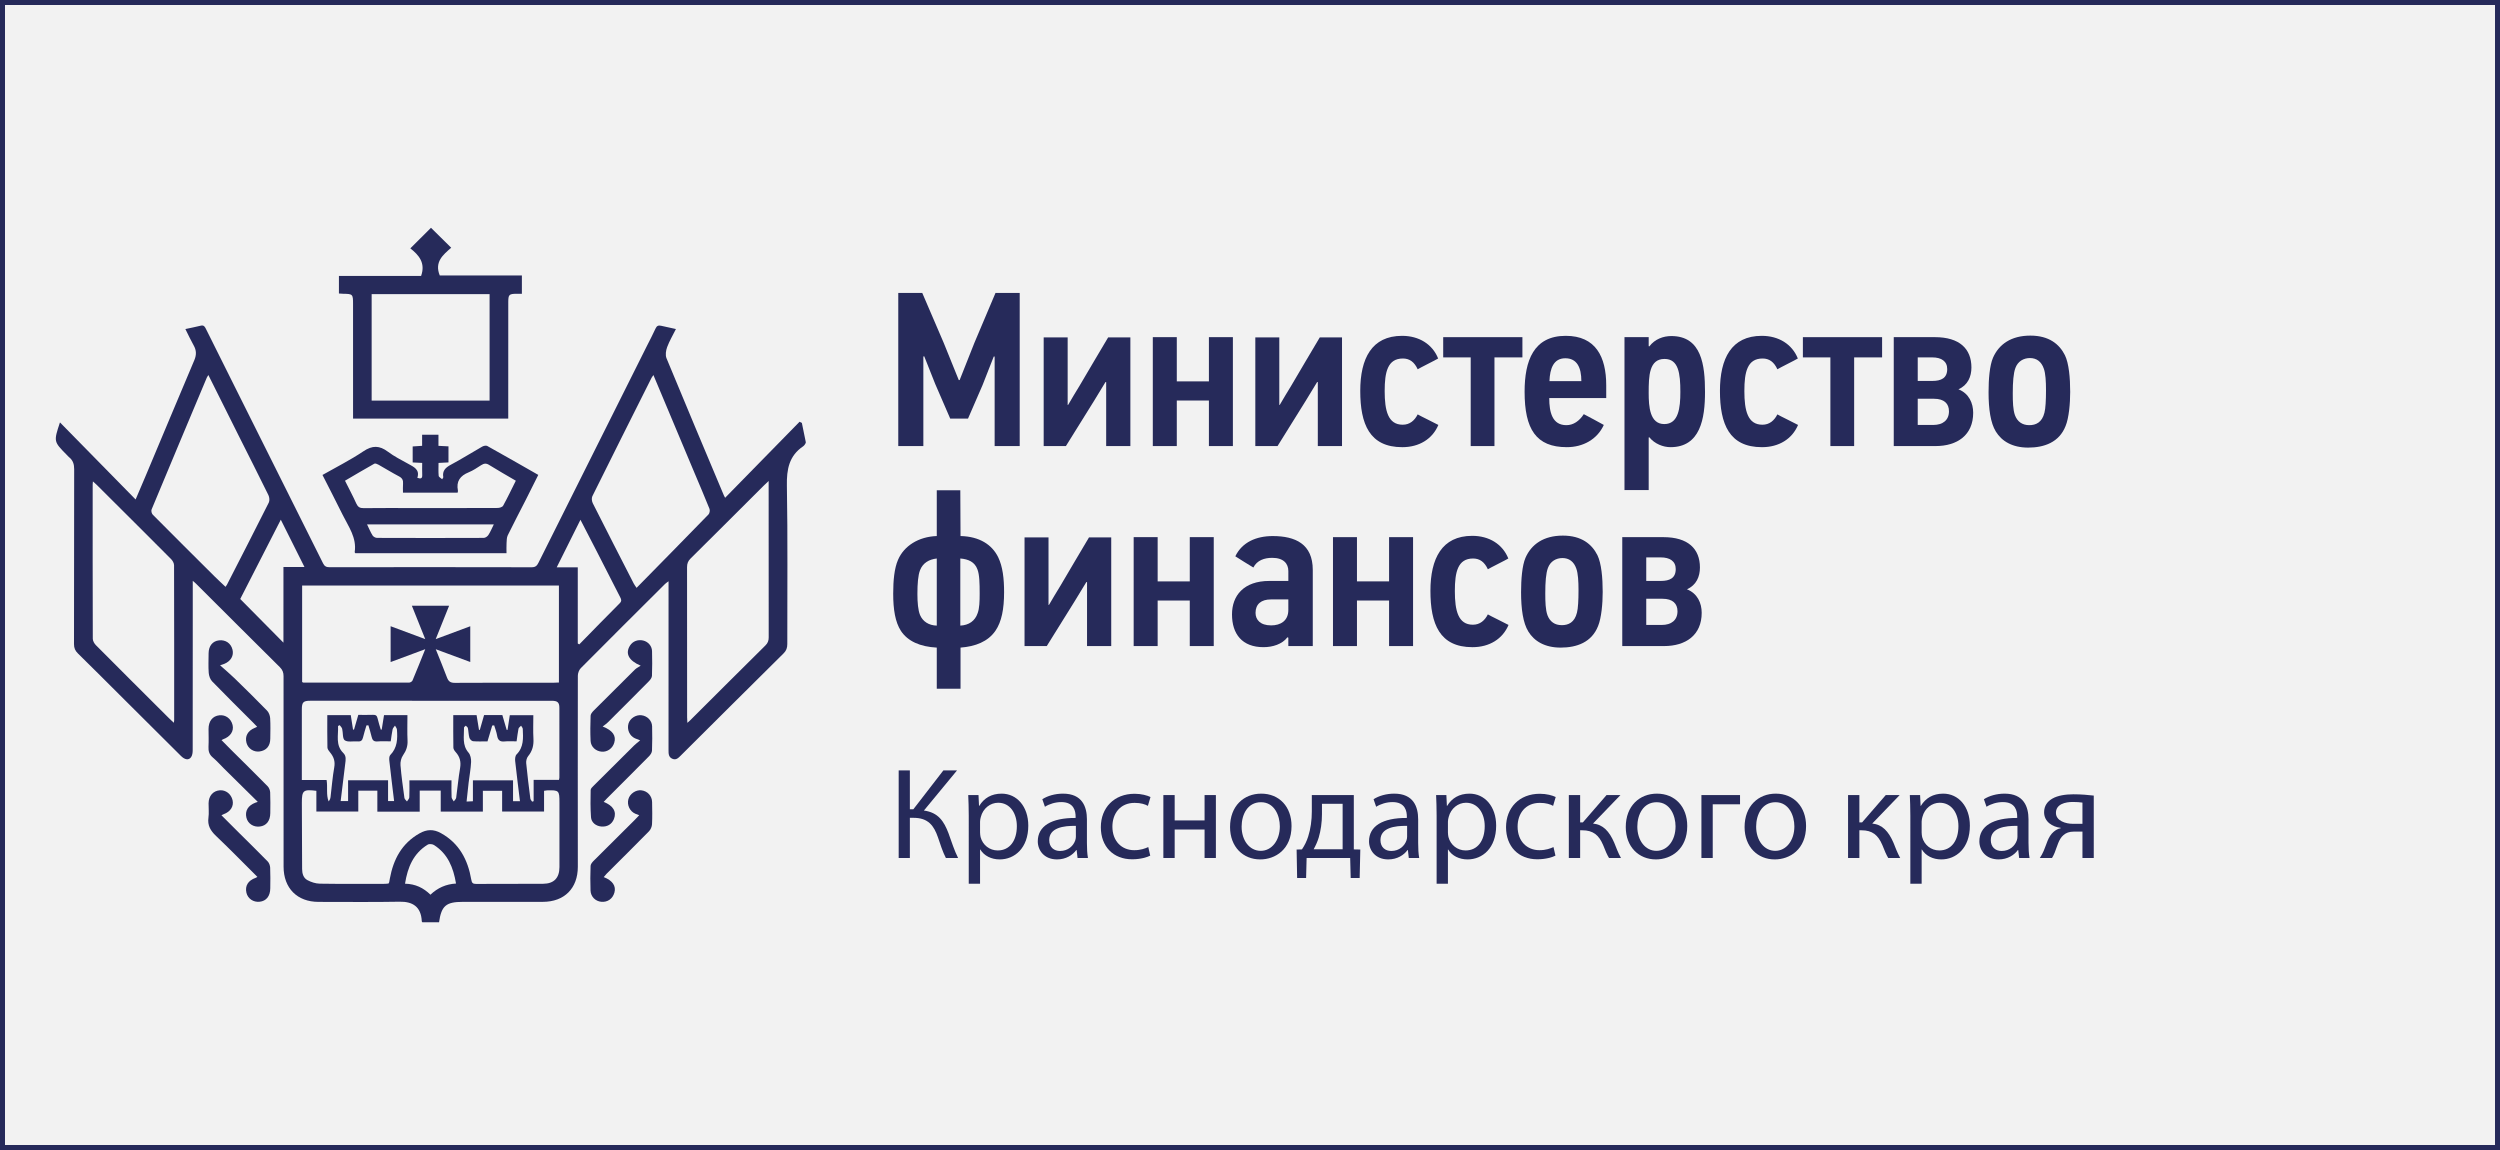 <?xml version="1.0" encoding="utf-8"?>
<!-- Generator: Adobe Illustrator 26.0.3, SVG Export Plug-In . SVG Version: 6.00 Build 0)  -->
<!DOCTYPE svg PUBLIC "-//W3C//DTD SVG 1.1//EN" "http://www.w3.org/Graphics/SVG/1.1/DTD/svg11.dtd">
<svg version="1.1" xmlns:x="http://ns.adobe.com/Extensibility/1.0/" xmlns:i="http://ns.adobe.com/AdobeIllustrator/10.0/" xmlns:graph="http://ns.adobe.com/Graphs/1.0/"
	 xmlns="http://www.w3.org/2000/svg" xmlns:xlink="http://www.w3.org/1999/xlink" x="0px" y="0px" viewBox="0 0 250 115"
	 enable-background="new 0 0 250 115" xml:space="preserve">
<rect x="0" y="0" width="250" height="115" fill="#808080" stroke="none"/>
<g id="Слой_19">
</g>
<g id="moibiz93">
</g>
<g id="r23_fssp_gov_ru">
</g>
<g id="mintekgkh_krasnodar_ru">
</g>
<g id="kspkuban_ru">
</g>
<g id="minfin_krasnodar_ru">
	<rect fill="#F2F2F2" stroke="#262A5A" stroke-miterlimit="10" width="250" height="115"/>
	<g>
		<g>
			<path fill="#262A5A" d="M99.464,44.607V35.652h-0.088l-1.122,2.86l-1.452,3.345h-1.782
				l-1.497-3.455l-1.1-2.772L92.335,35.652v8.955h-2.508V29.292h2.398l2.156,5.017
				l1.496,3.697h0.088l1.474-3.719l2.112-4.995h2.42v15.314H99.464z"/>
			<path fill="#262A5A" d="M110.551,38.203l-1.166,1.915l-2.794,4.488h-2.223V33.738h2.398
				v6.755h0.044c0.374-0.639,0.748-1.276,1.145-1.915
				c0.946-1.628,1.914-3.234,2.86-4.84h2.222v10.869h-2.42v-6.403H110.551z"/>
			<path fill="#262A5A" d="M120.891,44.607v-4.555h-3.212v4.555h-2.398V33.715h2.398v4.423
				h3.212v-4.423h2.398v10.892H120.891z"/>
			<path fill="#262A5A" d="M131.715,38.203l-1.166,1.915l-2.794,4.488h-2.223V33.738h2.398
				v6.755h0.044c0.374-0.639,0.748-1.276,1.145-1.915
				c0.946-1.628,1.914-3.234,2.86-4.84h2.222v10.869h-2.42v-6.403H131.715z"/>
			<path fill="#262A5A" d="M143.815,35.85c-0.242,0.153-1.805,0.924-2.046,1.078
				c-0.33-0.727-0.814-1.078-1.475-1.078c-1.54,0-1.826,1.364-1.826,3.256
				c0,1.958,0.33,3.366,1.804,3.366c0.704,0,1.188-0.418,1.497-1.033
				c0.241,0.153,1.804,0.901,2.068,1.056c-0.595,1.408-1.915,2.223-3.609,2.223
				c-3.278,0-4.202-2.311-4.202-5.633c0-3.234,1.145-5.501,4.181-5.501
				C141.901,33.583,143.243,34.419,143.815,35.85z"/>
			<path fill="#262A5A" d="M149.446,35.74v8.867h-2.376v-8.867h-2.75v-2.024h7.921v2.024
				H149.446z"/>
			<path fill="#262A5A" d="M160.381,42.494c-0.66,1.452-2.09,2.223-3.696,2.223
				c-3.08,0-4.225-1.805-4.225-5.545c0-3.103,0.902-5.589,4.114-5.589
				c2.993,0,4.049,2.09,4.049,4.95v1.276h-5.698
				c0,1.431,0.308,2.707,1.716,2.707c0.704,0,1.298-0.419,1.738-1.101
				C159.039,41.768,159.721,42.12,160.381,42.494z M156.53,35.827
				c-1.166,0-1.54,1.012-1.584,2.288h3.19
				C158.137,36.751,157.697,35.827,156.53,35.827z"/>
			<path fill="#262A5A" d="M167.135,33.605c3.036,0,3.366,2.927,3.366,5.589
				c0,2.663-0.462,5.523-3.455,5.523c-0.726,0-1.584-0.33-2.112-0.99
				c-0.021,0-0.044,0.021-0.065,0.021v5.259h-2.421V33.715h2.421v0.902
				c0.021,0,0.044,0.021,0.065,0.021C165.484,33.913,166.32,33.605,167.135,33.605z
				 M168.036,39.194c0-1.848-0.176-3.3-1.584-3.3
				c-1.54,0-1.584,1.694-1.584,3.388c0,1.387,0.11,3.125,1.562,3.125
				C167.86,42.407,168.036,40.779,168.036,39.194z"/>
			<path fill="#262A5A" d="M179.784,35.85c-0.242,0.153-1.805,0.924-2.046,1.078
				c-0.33-0.727-0.814-1.078-1.475-1.078c-1.54,0-1.826,1.364-1.826,3.256
				c0,1.958,0.33,3.366,1.804,3.366c0.704,0,1.188-0.418,1.497-1.033
				c0.241,0.153,1.804,0.901,2.068,1.056c-0.595,1.408-1.915,2.223-3.609,2.223
				c-3.278,0-4.202-2.311-4.202-5.633c0-3.234,1.145-5.501,4.181-5.501
				C177.87,33.583,179.212,34.419,179.784,35.85z"/>
			<path fill="#262A5A" d="M185.415,35.74v8.867h-2.376v-8.867h-2.75v-2.024h7.921v2.024
				H185.415z"/>
			<path fill="#262A5A" d="M193.556,44.607h-4.181V33.715h4.114
				c2.465,0,3.653,1.166,3.653,3.036c0,0.902-0.353,1.761-1.299,2.179
				c1.057,0.418,1.475,1.386,1.475,2.354
				C197.318,43.506,195.734,44.607,193.556,44.607z M191.773,35.74v2.354h1.452
				c0.902,0,1.496-0.286,1.496-1.188c0-0.792-0.594-1.166-1.496-1.166H191.773z
				 M191.773,39.876v2.618h1.562c0.924,0,1.562-0.462,1.562-1.364
				c0-0.771-0.483-1.254-1.496-1.254H191.773z"/>
			<path fill="#262A5A" d="M206.492,35.52c0.396,0.813,0.527,2.266,0.527,3.674
				c0,1.166-0.132,2.619-0.462,3.411c-0.638,1.628-2.134,2.156-3.74,2.156
				c-1.584,0-2.641-0.639-3.234-1.606c-0.528-0.858-0.727-2.244-0.727-3.938
				c0-1.299,0.11-2.662,0.44-3.433c0.594-1.364,1.826-2.223,3.74-2.223
				C204.907,33.561,205.941,34.419,206.492,35.52z M201.541,36.795
				c-0.198,0.528-0.264,1.408-0.264,2.53c0,0.858,0.021,1.65,0.22,2.201
				c0.242,0.638,0.726,0.99,1.43,0.99c0.66,0,1.276-0.265,1.519-1.255
				c0.11-0.418,0.154-1.254,0.154-2.244c0-0.88-0.044-1.672-0.22-2.156
				c-0.242-0.704-0.727-1.056-1.387-1.056
				C202.355,35.806,201.783,36.135,201.541,36.795z"/>
			<path fill="#262A5A" d="M93.677,64.761c-1.672-0.088-2.905-0.639-3.586-1.673
				c-0.572-0.88-0.771-2.156-0.771-3.718c0-1.32,0.11-2.531,0.484-3.389
				c0.594-1.387,2.046-2.311,3.873-2.377v-4.576h2.354
				c0,1.519,0.022,3.036,0.022,4.576c1.892,0.044,3.146,0.858,3.762,2.112
				c0.462,0.946,0.594,2.156,0.594,3.499c0,1.672-0.242,2.948-0.858,3.851
				c-0.748,1.1-2.024,1.584-3.498,1.694v4.114h-2.376V64.761z M93.677,55.85
				c-0.77,0.088-1.386,0.439-1.672,1.166c-0.198,0.506-0.264,1.364-0.264,2.376
				c0,0.858,0.066,1.628,0.264,2.112c0.286,0.66,0.88,1.034,1.672,1.057V55.85z
				 M96.031,62.561c0.858-0.044,1.475-0.463,1.738-1.255
				c0.176-0.483,0.198-1.166,0.198-1.936c0-1.057-0.022-1.915-0.22-2.421
				c-0.264-0.748-0.902-1.034-1.716-1.1V62.561z"/>
			<path fill="#262A5A" d="M108.637,58.203l-1.166,1.915l-2.794,4.488h-2.223V53.738h2.398
				v6.755h0.044c0.374-0.639,0.748-1.276,1.145-1.915
				c0.946-1.628,1.914-3.234,2.86-4.84h2.222v10.869h-2.42v-6.403H108.637z"/>
			<path fill="#262A5A" d="M118.977,64.607v-4.555h-3.212v4.555h-2.398V53.715h2.398v4.423
				h3.212v-4.423h2.398v10.892H118.977z"/>
			<path fill="#262A5A" d="M128.833,64.607v-0.836l-0.089-0.044
				c-0.527,0.704-1.496,0.99-2.397,0.99c-2.135,0-3.147-1.32-3.147-3.278
				c0-1.871,1.166-3.345,3.741-3.345h1.893v-0.99
				c0-0.727-0.463-1.32-1.606-1.32c-0.792,0-1.519,0.242-1.893,0.968
				c-0.22-0.132-1.584-0.968-1.804-1.122c0.682-1.408,2.09-2.024,3.741-2.024
				c2.267,0,4.005,0.793,4.005,3.389v7.613H128.833z M128.833,59.942h-1.738
				c-0.969,0-1.541,0.463-1.541,1.343c0,0.682,0.462,1.254,1.562,1.254
				c0.946,0,1.717-0.462,1.717-1.54V59.942z"/>
			<path fill="#262A5A" d="M138.908,64.607v-4.555h-3.212v4.555H133.298V53.715h2.398v4.423
				h3.212v-4.423h2.398v10.892H138.908z"/>
			<path fill="#262A5A" d="M150.832,55.85c-0.242,0.153-1.805,0.924-2.046,1.078
				c-0.33-0.727-0.814-1.078-1.475-1.078c-1.54,0-1.826,1.364-1.826,3.256
				c0,1.958,0.33,3.366,1.804,3.366c0.704,0,1.188-0.418,1.497-1.033
				c0.241,0.153,1.804,0.901,2.068,1.056c-0.595,1.408-1.915,2.223-3.609,2.223
				c-3.278,0-4.202-2.311-4.202-5.633c0-3.234,1.145-5.501,4.181-5.501
				C148.918,53.583,150.26,54.419,150.832,55.85z"/>
			<path fill="#262A5A" d="M159.743,55.52c0.396,0.813,0.527,2.266,0.527,3.674
				c0,1.166-0.132,2.619-0.462,3.411c-0.638,1.628-2.134,2.156-3.74,2.156
				c-1.584,0-2.641-0.639-3.234-1.606c-0.528-0.858-0.727-2.244-0.727-3.938
				c0-1.299,0.11-2.662,0.44-3.433c0.594-1.364,1.826-2.223,3.74-2.223
				C158.158,53.561,159.192,54.419,159.743,55.52z M154.792,56.795
				c-0.198,0.528-0.264,1.408-0.264,2.53c0,0.858,0.021,1.65,0.22,2.201
				c0.242,0.638,0.726,0.99,1.43,0.99c0.66,0,1.276-0.265,1.519-1.255
				c0.11-0.418,0.154-1.254,0.154-2.244c0-0.88-0.044-1.672-0.22-2.156
				c-0.242-0.704-0.727-1.056-1.387-1.056
				C155.606,55.806,155.034,56.135,154.792,56.795z"/>
			<path fill="#262A5A" d="M166.407,64.607h-4.181V53.715h4.114
				c2.465,0,3.653,1.166,3.653,3.036c0,0.902-0.353,1.761-1.299,2.179
				c1.057,0.418,1.475,1.386,1.475,2.354
				C170.17,63.506,168.586,64.607,166.407,64.607z M164.625,55.74v2.354h1.452
				c0.902,0,1.496-0.286,1.496-1.188c0-0.792-0.594-1.166-1.496-1.166H164.625z
				 M164.625,59.876v2.618h1.562c0.924,0,1.562-0.462,1.562-1.364
				c0-0.771-0.483-1.254-1.496-1.254H164.625z"/>
		</g>
		<g>
			<path fill="#262A5A" d="M90.986,77.037v3.887h0.351l3.003-3.887h1.365l-3.315,4.017
				c1.443,0.195,2.002,1.079,2.457,2.262c0.325,0.897,0.572,1.703,0.962,2.483
				h-1.222c-0.312-0.598-0.559-1.378-0.793-2.067
				c-0.403-1.157-0.962-1.95-2.444-1.95h-0.364v4.017h-1.118v-8.762H90.986z"/>
			<path fill="#262A5A" d="M96.875,81.561c0-0.806-0.026-1.456-0.052-2.054h1.027
				l0.052,1.079h0.026c0.468-0.767,1.209-1.222,2.236-1.222
				c1.521,0,2.665,1.287,2.665,3.198c0,2.262-1.378,3.38-2.86,3.38
				c-0.832,0-1.56-0.364-1.937-0.988h-0.026v3.419h-1.131V81.561z M98.006,83.238
				c0,0.169,0.026,0.325,0.052,0.468c0.208,0.793,0.897,1.339,1.716,1.339
				c1.209,0,1.911-0.988,1.911-2.431c0-1.261-0.663-2.34-1.872-2.34
				c-0.78,0-1.508,0.559-1.729,1.417c-0.039,0.143-0.078,0.312-0.078,0.468V83.238z"/>
			<path fill="#262A5A" d="M107.756,85.799l-0.091-0.793h-0.039
				c-0.351,0.494-1.027,0.936-1.924,0.936c-1.274,0-1.924-0.897-1.924-1.807
				c0-1.521,1.352-2.353,3.783-2.34v-0.13c0-0.52-0.143-1.456-1.43-1.456
				c-0.585,0-1.196,0.182-1.638,0.468l-0.26-0.754
				c0.52-0.338,1.274-0.559,2.067-0.559c1.924,0,2.392,1.313,2.392,2.574v2.354
				c0,0.546,0.026,1.079,0.104,1.508H107.756z M107.587,82.588
				c-1.248-0.026-2.665,0.195-2.665,1.417c0,0.741,0.494,1.092,1.079,1.092
				c0.819,0,1.339-0.52,1.521-1.053c0.039-0.117,0.065-0.247,0.065-0.364V82.588z
				"/>
			<path fill="#262A5A" d="M115.023,85.565c-0.299,0.156-0.962,0.364-1.807,0.364
				c-1.898,0-3.133-1.287-3.133-3.211c0-1.937,1.326-3.341,3.38-3.341
				c0.676,0,1.274,0.169,1.586,0.325l-0.26,0.884
				c-0.273-0.156-0.702-0.299-1.326-0.299c-1.443,0-2.223,1.066-2.223,2.379
				c0,1.456,0.936,2.353,2.184,2.353c0.65,0,1.079-0.169,1.404-0.312
				L115.023,85.565z"/>
			<path fill="#262A5A" d="M117.467,79.507v2.535h2.99v-2.535h1.131v6.292h-1.131v-2.847
				h-2.99v2.847h-1.131v-6.292H117.467z"/>
			<path fill="#262A5A" d="M129.154,82.601c0,2.327-1.612,3.341-3.133,3.341
				c-1.703,0-3.016-1.248-3.016-3.237c0-2.106,1.378-3.341,3.12-3.341
				C127.932,79.364,129.154,80.677,129.154,82.601z M124.162,82.666
				c0,1.378,0.793,2.418,1.911,2.418c1.092,0,1.911-1.027,1.911-2.444
				c0-1.066-0.533-2.418-1.885-2.418C124.746,80.222,124.162,81.47,124.162,82.666z"/>
			<path fill="#262A5A" d="M135.381,79.507v5.434l0.65,0.013l-0.065,2.847h-0.897
				l-0.052-2.002h-4.355L130.61,87.801h-0.897l-0.052-2.847l0.533-0.013
				c0.273-0.403,0.481-0.832,0.624-1.287c0.247-0.78,0.364-1.625,0.364-2.509
				v-1.638H135.381z M132.196,81.418c0,0.832-0.117,1.638-0.325,2.34
				c-0.13,0.429-0.312,0.819-0.507,1.17h2.899v-4.55h-2.067V81.418z"/>
			<path fill="#262A5A" d="M140.88,85.799l-0.091-0.793h-0.039
				c-0.351,0.494-1.027,0.936-1.924,0.936c-1.274,0-1.924-0.897-1.924-1.807
				c0-1.521,1.352-2.353,3.783-2.34v-0.13c0-0.52-0.143-1.456-1.43-1.456
				c-0.585,0-1.196,0.182-1.638,0.468l-0.26-0.754
				c0.52-0.338,1.274-0.559,2.067-0.559c1.924,0,2.392,1.313,2.392,2.574v2.354
				c0,0.546,0.026,1.079,0.104,1.508H140.88z M140.711,82.588
				c-1.248-0.026-2.665,0.195-2.665,1.417c0,0.741,0.494,1.092,1.079,1.092
				c0.819,0,1.339-0.52,1.521-1.053c0.039-0.117,0.065-0.247,0.065-0.364V82.588z
				"/>
			<path fill="#262A5A" d="M143.662,81.561c0-0.806-0.026-1.456-0.052-2.054h1.027
				l0.052,1.079h0.026c0.468-0.767,1.209-1.222,2.236-1.222
				c1.521,0,2.665,1.287,2.665,3.198c0,2.262-1.378,3.38-2.86,3.38
				c-0.832,0-1.56-0.364-1.937-0.988h-0.026v3.419h-1.131V81.561z M144.793,83.238
				c0,0.169,0.026,0.325,0.052,0.468c0.208,0.793,0.897,1.339,1.716,1.339
				c1.209,0,1.911-0.988,1.911-2.431c0-1.261-0.663-2.34-1.872-2.34
				c-0.78,0-1.508,0.559-1.729,1.417c-0.039,0.143-0.078,0.312-0.078,0.468V83.238z"/>
			<path fill="#262A5A" d="M155.544,85.565c-0.299,0.156-0.962,0.364-1.807,0.364
				c-1.898,0-3.133-1.287-3.133-3.211c0-1.937,1.326-3.341,3.38-3.341
				c0.676,0,1.274,0.169,1.586,0.325l-0.26,0.884
				c-0.273-0.156-0.702-0.299-1.326-0.299c-1.443,0-2.223,1.066-2.223,2.379
				c0,1.456,0.936,2.353,2.184,2.353c0.65,0,1.079-0.169,1.404-0.312
				L155.544,85.565z"/>
			<path fill="#262A5A" d="M158.014,79.507v2.73h0.273l2.366-2.73h1.391l-2.743,2.847
				c1.014,0.104,1.625,0.78,2.119,1.911c0.169,0.416,0.39,1.027,0.676,1.534
				h-1.196c-0.169-0.273-0.39-0.767-0.585-1.287
				c-0.429-1.014-1.014-1.482-2.08-1.482h-0.221v2.769h-1.131v-6.292H158.014z"/>
			<path fill="#262A5A" d="M168.725,82.601c0,2.327-1.612,3.341-3.133,3.341
				c-1.703,0-3.016-1.248-3.016-3.237c0-2.106,1.378-3.341,3.12-3.341
				C167.504,79.364,168.725,80.677,168.725,82.601z M163.733,82.666
				c0,1.378,0.793,2.418,1.911,2.418c1.092,0,1.911-1.027,1.911-2.444
				c0-1.066-0.533-2.418-1.885-2.418C164.319,80.222,163.733,81.47,163.733,82.666z"/>
			<path fill="#262A5A" d="M174.003,79.507v0.923h-2.73v5.369h-1.131v-6.292H174.003z"/>
			<path fill="#262A5A" d="M180.607,82.601c0,2.327-1.612,3.341-3.133,3.341
				c-1.703,0-3.016-1.248-3.016-3.237c0-2.106,1.378-3.341,3.12-3.341
				C179.386,79.364,180.607,80.677,180.607,82.601z M175.615,82.666
				c0,1.378,0.793,2.418,1.911,2.418c1.092,0,1.911-1.027,1.911-2.444
				c0-1.066-0.533-2.418-1.885-2.418C176.201,80.222,175.615,81.47,175.615,82.666z"/>
			<path fill="#262A5A" d="M185.937,79.507v2.73h0.273l2.366-2.73h1.391l-2.743,2.847
				c1.014,0.104,1.625,0.78,2.119,1.911c0.169,0.416,0.39,1.027,0.676,1.534
				h-1.196c-0.169-0.273-0.39-0.767-0.585-1.287
				c-0.429-1.014-1.014-1.482-2.08-1.482h-0.221v2.769h-1.131v-6.292H185.937z"/>
			<path fill="#262A5A" d="M191.034,81.561c0-0.806-0.026-1.456-0.052-2.054h1.027
				l0.052,1.079h0.026c0.468-0.767,1.209-1.222,2.236-1.222
				c1.521,0,2.665,1.287,2.665,3.198c0,2.262-1.378,3.38-2.86,3.38
				c-0.832,0-1.56-0.364-1.937-0.988h-0.026v3.419h-1.131V81.561z M192.164,83.238
				c0,0.169,0.026,0.325,0.052,0.468c0.208,0.793,0.897,1.339,1.716,1.339
				c1.209,0,1.911-0.988,1.911-2.431c0-1.261-0.663-2.34-1.872-2.34
				c-0.78,0-1.508,0.559-1.729,1.417c-0.039,0.143-0.078,0.312-0.078,0.468V83.238z"/>
			<path fill="#262A5A" d="M201.914,85.799l-0.091-0.793h-0.039
				c-0.351,0.494-1.027,0.936-1.924,0.936c-1.274,0-1.924-0.897-1.924-1.807
				c0-1.521,1.352-2.353,3.783-2.34v-0.13c0-0.52-0.143-1.456-1.43-1.456
				c-0.585,0-1.196,0.182-1.638,0.468l-0.26-0.754
				c0.52-0.338,1.274-0.559,2.067-0.559c1.924,0,2.392,1.313,2.392,2.574v2.354
				c0,0.546,0.026,1.079,0.104,1.508H201.914z M201.745,82.588
				c-1.248-0.026-2.665,0.195-2.665,1.417c0,0.741,0.494,1.092,1.079,1.092
				c0.819,0,1.339-0.52,1.521-1.053c0.039-0.117,0.065-0.247,0.065-0.364V82.588z
				"/>
			<path fill="#262A5A" d="M209.376,85.799h-1.131v-2.639h-0.845
				c-0.481,0-0.806,0.13-1.053,0.351c-0.468,0.377-0.637,1.157-0.884,1.768
				c-0.078,0.195-0.169,0.364-0.26,0.52h-1.222
				c0.143-0.208,0.273-0.442,0.39-0.715c0.273-0.611,0.429-1.43,0.988-1.898
				c0.195-0.169,0.429-0.312,0.715-0.364v-0.039
				c-0.819-0.091-1.664-0.598-1.664-1.56c0-0.65,0.351-1.092,0.832-1.365
				c0.521-0.299,1.287-0.429,2.106-0.429c0.754,0,1.482,0.065,2.028,0.13V85.799z
				 M208.245,80.261c-0.286-0.039-0.546-0.065-0.949-0.065
				c-0.78,0-1.703,0.221-1.703,1.092c0,0.806,1.001,1.092,1.677,1.092
				c0.468,0,0.715,0,0.975,0V80.261z"/>
		</g>
	</g>
	<g>
		<path fill="#262A5A" d="M19.276,58.081c0,1.465,0,2.807-0,4.148
			c-0,4.267,0.002,8.534-0.007,12.8c-0,0.229-0.034,0.498-0.156,0.678
			c-0.229,0.338-0.621,0.281-1.008-0.103c-2.072-2.061-4.143-4.124-6.213-6.186
			c-1.364-1.359-2.722-2.724-4.099-4.071c-0.277-0.271-0.395-0.542-0.394-0.936
			c0.013-5.832,0.004-11.665,0.017-17.497c0.001-0.486-0.116-0.874-0.494-1.181
			c-0.093-0.075-0.171-0.169-0.255-0.255c-1.306-1.321-1.306-1.321-0.671-3.238
			c2.508,2.555,4.989,5.083,7.565,7.707c0.399-0.937,0.721-1.684,1.036-2.433
			c1.61-3.832,3.213-7.668,4.835-11.495c0.221-0.522,0.217-0.979-0.06-1.47
			c-0.294-0.522-0.545-1.068-0.835-1.645c0.544-0.118,1.046-0.215,1.541-0.338
			c0.324-0.081,0.418,0.129,0.529,0.351c0.942,1.891,1.885,3.782,2.83,5.672
			c2.958,5.915,5.919,11.828,8.87,17.746c0.142,0.284,0.312,0.386,0.634,0.386
			c6.742-0.01,13.485-0.012,20.227,0.004c0.383,0.001,0.533-0.156,0.684-0.46
			c3.614-7.238,7.236-14.472,10.857-21.707c0.284-0.568,0.586-1.129,0.846-1.708
			c0.127-0.283,0.3-0.334,0.569-0.271c0.467,0.109,0.937,0.207,1.468,0.324
			c-0.307,0.616-0.648,1.19-0.876,1.804c-0.126,0.339-0.196,0.802-0.066,1.117
			c1.886,4.573,3.811,9.13,5.727,13.691c0.031,0.075,0.073,0.145,0.134,0.264
			c2.503-2.556,4.975-5.08,7.446-7.604c0.076,0.038,0.152,0.077,0.229,0.115
			c0.133,0.639,0.27,1.278,0.393,1.92c0.013,0.069-0.044,0.16-0.088,0.229
			c-0.045,0.071-0.104,0.142-0.174,0.189c-1.407,0.952-1.658,2.291-1.629,3.922
			c0.094,5.28,0.032,10.563,0.042,15.845c0.001,0.386-0.092,0.666-0.377,0.947
			c-3.435,3.398-6.856,6.81-10.281,10.218c-0.235,0.233-0.467,0.485-0.847,0.313
			c-0.365-0.165-0.373-0.491-0.373-0.831c0.003-5.402,0.002-10.805,0.002-16.207
			c0-0.205,0-0.409,0-0.709c-0.156,0.119-0.263,0.182-0.348,0.267
			c-2.815,2.804-5.632,5.605-8.43,8.425c-0.177,0.178-0.292,0.501-0.292,0.757
			c-0.012,6.366-0.004,12.732-0.001,19.097c0.001,2.162-1.344,3.511-3.5,3.513
			c-2.666,0.002-5.332,0.001-7.998,0.001c-1.681,0-2.142,0.39-2.38,2.038
			c-0.557,0-1.118,0-1.675,0c-0.021-0.036-0.051-0.063-0.052-0.091
			c-0.064-1.477-0.93-1.986-2.217-1.962c-2.699,0.052-5.4,0.015-8.101,0.018
			c-2.137,0.002-3.501-1.368-3.502-3.524c-0.004-6.349-0.01-12.697-0.003-19.046
			c0-0.372-0.1-0.634-0.368-0.9c-2.798-2.772-5.582-5.557-8.371-8.338
			C19.537,58.298,19.446,58.229,19.276,58.081z M42.524,63.911
			c-0.47-1.173-0.899-2.241-1.338-3.338c1.275,0,2.469,0,3.725,0
			c-0.442,1.103-0.866,2.159-1.34,3.339c1.217-0.453,2.314-0.862,3.455-1.287
			c0,1.21,0,2.355,0,3.575c-1.138-0.421-2.235-0.828-3.451-1.278
			c0.407,1.018,0.782,1.914,1.121,2.822c0.144,0.386,0.338,0.544,0.78,0.541
			c3.302-0.022,6.603-0.012,9.905-0.013c0.167-0,0.335-0.014,0.511-0.022
			c0-3.255,0-6.475,0-9.699c-8.59,0-17.127,0-25.679,0c0,3.248,0,6.457,0,9.651
			c0.06,0.029,0.09,0.056,0.12,0.056c3.525,0.005,7.05,0.011,10.575,0.003
			c0.118-0,0.299-0.109,0.343-0.213c0.424-1.003,0.824-2.016,1.274-3.131
			c-1.218,0.453-2.331,0.867-3.463,1.288c0-1.222,0-2.376,0-3.584
			C40.222,63.054,41.322,63.464,42.524,63.911z M41.971,79.062c0,0.717,0,1.41,0,2.103
			c-1.434,0-2.803,0-4.236,0c0-0.717,0-1.41,0-2.099c-0.659,0-1.253,0-1.906,0
			c0,0.709,0,1.388,0,2.086c-1.421,0-2.783,0-4.192,0c0-0.719,0-1.399,0-2.071
			c-1.311-0.164-1.455-0.046-1.452,1.217c0.004,2.201,0.024,4.401,0.026,6.602
			c0.001,0.464,0.132,0.896,0.524,1.109c0.374,0.204,0.829,0.351,1.251,0.358
			c2.166,0.035,4.332,0.017,6.498,0.016c0.131-0,0.263-0.023,0.372-0.033
			c0.035-0.068,0.058-0.096,0.064-0.128c0.024-0.118,0.04-0.237,0.062-0.355
			c0.353-1.929,1.194-3.53,2.973-4.532c0.721-0.406,1.387-0.437,2.13-0.026
			c1.844,1.021,2.7,2.671,3.042,4.653c0.056,0.323,0.146,0.432,0.475,0.43
			c2.235-0.014,4.47-0.003,6.705-0.014c1.085-0.005,1.636-0.58,1.637-1.671
			c0.002-2.15,0.001-4.299,0-6.449c-0-1.213-0.041-1.253-1.242-1.221
			c-0.081,0.002-0.162,0.023-0.297,0.043c0,0.697,0,1.376,0,2.072
			c-1.42,0-2.782,0-4.193,0c0-0.72,0-1.399,0-2.073c-0.657,0-1.263,0-1.926,0
			c0,0.721,0,1.398,0,2.081c-1.424,0-2.79,0-4.214,0c0-0.709,0-1.389,0-2.097
			C43.37,79.062,42.723,79.062,41.971,79.062z M9.291,48.14
			c-0.012,0.153-0.023,0.233-0.023,0.314c-0.001,5.14-0.006,10.281,0.011,15.421
			c0.001,0.217,0.152,0.482,0.313,0.644c2.422,2.437,4.858,4.861,7.292,7.287
			c0.15,0.15,0.307,0.292,0.497,0.472c0.021-0.133,0.036-0.182,0.036-0.231
			c0.001-5.175,0.004-10.349-0.011-15.524c-0.001-0.205-0.139-0.455-0.29-0.607
			c-2.473-2.484-4.959-4.956-7.442-7.43C9.569,48.383,9.456,48.289,9.291,48.14z
			 M76.865,48.098c-0.222,0.21-0.349,0.325-0.47,0.446
			c-2.446,2.439-4.887,4.884-7.343,7.313c-0.256,0.254-0.347,0.506-0.347,0.857
			c0.009,5.003,0.006,10.006,0.006,15.009c0,0.162,0.014,0.325,0.026,0.563
			c0.133-0.12,0.209-0.183,0.278-0.252c2.508-2.499,5.012-5.002,7.528-7.491
			c0.243-0.24,0.328-0.479,0.327-0.811c-0.009-5.02-0.006-10.04-0.006-15.06
			C76.865,48.521,76.865,48.372,76.865,48.098z M20.835,37.5
			c-0.084,0.139-0.125,0.191-0.149,0.25c-1.848,4.399-3.697,8.797-5.529,13.202
			c-0.057,0.136,0.01,0.406,0.119,0.515c2.057,2.074,4.129,4.134,6.2,6.194
			c0.346,0.344,0.707,0.672,1.076,1.022c0.068-0.1,0.112-0.152,0.143-0.212
			c1.4-2.735,2.806-5.468,4.184-8.214c0.099-0.197,0.064-0.538-0.039-0.748
			c-0.983-2.003-1.996-3.992-2.996-5.986
			C22.853,41.545,21.867,39.565,20.835,37.5z M65.34,37.502
			c-0.097,0.146-0.15,0.21-0.186,0.282c-1.978,3.943-3.96,7.885-5.919,11.839
			c-0.092,0.185-0.054,0.507,0.045,0.703c1.352,2.683,2.725,5.355,4.095,8.029
			c0.057,0.111,0.136,0.21,0.282,0.431c2.436-2.479,4.823-4.903,7.194-7.343
			c0.112-0.115,0.16-0.405,0.099-0.558c-0.483-1.211-1.001-2.408-1.506-3.61
			C68.089,44.048,66.734,40.82,65.34,37.502z M50.666,72.987
			c0.03-0.001,0.06-0.002,0.09-0.004c0.074-0.487,0.149-0.974,0.224-1.464
			c0.792,0,1.556,0,2.354,0c0,0.804-0.035,1.577,0.01,2.345
			c0.039,0.669-0.102,1.237-0.535,1.76c-0.141,0.171-0.21,0.469-0.188,0.698
			c0.113,1.18,0.263,2.356,0.413,3.532c0.014,0.109,0.117,0.208,0.179,0.311
			c0.05-0.016,0.101-0.031,0.151-0.047c0-0.696,0-1.391,0-2.134
			c0.887,0,1.705,0,2.534,0c0.019-0.109,0.041-0.174,0.041-0.239
			c0.002-2.322,0.008-4.644-0.001-6.965c-0.002-0.55-0.193-0.703-0.776-0.703
			c-8.047-0.001-16.093-0.001-24.14-0.001c-0.69,0-0.836,0.146-0.837,0.854
			c-0.003,1.823-0.001,3.646-0.001,5.469c-0,0.512-0,1.023-0,1.6
			c0.862,0,1.676,0,2.477,0c0.121,0.75-0.063,1.469,0.203,2.142
			c0.125-0.148,0.173-0.291,0.191-0.437c0.122-0.989,0.194-1.986,0.37-2.965
			c0.109-0.604-0.051-1.06-0.419-1.501c-0.118-0.141-0.26-0.323-0.263-0.488
			c-0.024-1.077-0.012-2.155-0.012-3.24c0.819,0,1.571,0,2.347,0
			c0.077,0.493,0.151,0.969,0.225,1.444c0.033,0.002,0.066,0.003,0.1,0.005
			c0.141-0.484,0.282-0.968,0.428-1.472c0.506,0,0.986,0.014,1.466-0.005
			c0.27-0.011,0.401,0.076,0.461,0.348c0.084,0.384,0.213,0.757,0.323,1.136
			c0.031-0.004,0.062-0.009,0.093-0.013c0.076-0.483,0.153-0.965,0.228-1.439
			c0.794,0,1.544,0,2.342,0c0,0.864-0.03,1.703,0.011,2.54
			c0.028,0.565-0.134,1.016-0.454,1.477c-0.184,0.264-0.278,0.663-0.251,0.989
			c0.089,1.095,0.243,2.185,0.393,3.274c0.017,0.126,0.167,0.234,0.255,0.35
			c0.081-0.136,0.225-0.268,0.232-0.407c0.027-0.562,0.011-1.126,0.011-1.703
			c1.424,0,2.802,0,4.209,0c0,0.591-0.015,1.14,0.01,1.687
			c0.007,0.143,0.142,0.28,0.218,0.42c0.083-0.122,0.222-0.235,0.24-0.366
			c0.139-0.987,0.22-1.983,0.391-2.964c0.109-0.628-0.019-1.134-0.436-1.598
			c-0.111-0.123-0.233-0.295-0.235-0.447c-0.02-1.078-0.011-2.156-0.011-3.256
			c0.804,0,1.555,0,2.332,0c0.081,0.5,0.161,0.988,0.241,1.476
			c0.028,0.001,0.056,0.001,0.084,0.002c0.14-0.49,0.281-0.98,0.425-1.482
			c0.609,0,1.206,0,1.826,0C50.38,72.006,50.523,72.497,50.666,72.987z M28.345,56.698
			c0.713,0,1.368,0,2.1,0c-0.802-1.603-1.561-3.121-2.364-4.728
			c-1.415,2.766-2.776,5.424-4.058,7.929c1.484,1.5,2.911,2.943,4.321,4.368
			C28.345,61.817,28.345,59.309,28.345,56.698z M57.777,64.352
			c0.05,0.029,0.101,0.058,0.151,0.086c1.346-1.373,2.684-2.752,4.043-4.111
			c0.233-0.234,0.151-0.402,0.037-0.626c-0.761-1.481-1.514-2.965-2.273-4.447
			c-0.546-1.065-1.097-2.127-1.69-3.275c-0.805,1.613-1.567,3.138-2.373,4.753
			c0.758,0,1.415,0,2.105,0C57.777,59.314,57.777,61.833,57.777,64.352z M51.658,74.135
			c-0.409,0-0.805-0.034-1.193,0.009c-0.474,0.052-0.68-0.134-0.755-0.59
			c-0.057-0.347-0.192-0.681-0.292-1.02c-0.065,0.007-0.13,0.015-0.196,0.022
			c-0.154,0.517-0.308,1.034-0.471,1.581c-0.491,0-0.974,0.026-1.451-0.016
			c-0.133-0.012-0.318-0.203-0.359-0.346c-0.089-0.311-0.087-0.646-0.152-0.965
			c-0.018-0.091-0.137-0.162-0.21-0.242c-0.062,0.064-0.178,0.13-0.177,0.193
			c0.016,0.856-0.21,1.744,0.455,2.507c0.193,0.222,0.268,0.623,0.253,0.935
			c-0.033,0.684-0.163,1.364-0.244,2.046c-0.074,0.622-0.136,1.245-0.208,1.906
			c0.235-0.011,0.398-0.019,0.634-0.03c0-0.724,0-1.417,0-2.094
			c1.372,0,2.669,0,4.013,0c0,0.721,0,1.403,0,2.088c0.246,0,0.445,0,0.691,0
			c-0.165-1.361-0.336-2.687-0.479-4.016c-0.023-0.217,0.004-0.524,0.138-0.658
			c0.736-0.736,0.665-1.647,0.623-2.556c-0.005-0.108-0.11-0.212-0.168-0.318
			c-0.09,0.099-0.235,0.187-0.26,0.3
			C51.769,73.271,51.725,73.681,51.658,74.135z M33.971,72.516
			c-0.056,0.028-0.112,0.056-0.168,0.084c0.051,0.922-0.279,1.908,0.53,2.703
			c0.311,0.306,0.236,0.689,0.189,1.067c-0.155,1.239-0.303,2.478-0.456,3.736
			c0.267,0,0.477,0,0.742,0c0-0.719,0-1.4,0-2.083c1.353,0,2.651,0,3.998,0
			c0,0.713,0,1.394,0,2.081c0.225,0,0.399,0,0.604,0
			c-0.165-1.374-0.332-2.703-0.478-4.034c-0.021-0.188-0.016-0.455,0.096-0.569
			c0.714-0.729,0.736-1.624,0.665-2.544c-0.011-0.136-0.127-0.264-0.195-0.396
			c-0.083,0.126-0.21,0.242-0.239,0.379c-0.082,0.382-0.123,0.772-0.186,1.195
			c-0.464,0-0.894-0.03-1.319,0.009c-0.378,0.034-0.519-0.133-0.594-0.467
			c-0.086-0.385-0.211-0.762-0.319-1.142c-0.065,0.002-0.13,0.003-0.195,0.005
			c-0.116,0.399-0.249,0.794-0.343,1.199c-0.07,0.301-0.209,0.432-0.53,0.403
			c-0.441-0.04-0.984,0.102-1.296-0.11c-0.236-0.161-0.164-0.756-0.261-1.151
			C34.184,72.748,34.056,72.637,33.971,72.516z M40.502,88.369
			c1.05,0.026,1.848,0.42,2.542,1.101c0.719-0.684,1.558-1.06,2.558-1.116
			c-0.268-1.604-0.821-2.97-2.2-3.85c-0.16-0.102-0.482-0.133-0.633-0.04
			C41.34,85.341,40.762,86.725,40.502,88.369z"/>
		<path fill="#262A5A" d="M53.828,47.49c-0.425,0.85-0.834,1.677-1.252,2.499
			c-0.599,1.178-1.217,2.347-1.797,3.534c-0.113,0.231-0.108,0.527-0.124,0.796
			c-0.02,0.322-0.005,0.646-0.005,1c-5.076,0-10.104,0-15.122,0
			c-0.028-0.048-0.063-0.08-0.059-0.105c0.22-1.448-0.622-2.554-1.208-3.739
			c-0.653-1.321-1.33-2.631-2.014-3.979c1.388-0.791,2.793-1.491,4.084-2.361
			c0.907-0.612,1.616-0.598,2.462,0.038c0.627,0.472,1.343,0.829,2.034,1.212
			c0.566,0.314,1.175,0.574,0.907,1.399c0.344,0.12,0.506,0.072,0.488-0.29
			c-0.02-0.39-0.004-0.782-0.004-1.203c-0.342-0.017-0.627-0.03-0.951-0.046
			c0-0.528,0-1.034,0-1.6c0.287-0.019,0.586-0.039,0.944-0.063
			c0-0.373,0-0.723,0-1.108c0.566,0,1.071,0,1.634,0c0,0.366,0,0.718,0,1.11
			c0.358,0.019,0.662,0.035,1.002,0.052c0,0.529,0,1.05,0,1.606
			c-0.324,0.017-0.627,0.032-0.995,0.051c0,0.444-0.024,0.871,0.016,1.292
			c0.011,0.117,0.214,0.215,0.348,0.34c0.081-0.14,0.117-0.173,0.112-0.198
			c-0.116-0.649,0.224-0.971,0.766-1.259c1.06-0.564,2.077-1.21,3.122-1.804
			c0.141-0.08,0.384-0.136,0.505-0.069
			C50.415,45.536,52.096,46.502,53.828,47.49z M40.298,49.264
			c0-0.314-0.02-0.603,0.005-0.888c0.031-0.347-0.073-0.566-0.401-0.738
			c-0.699-0.366-1.369-0.786-2.058-1.171c-0.122-0.068-0.32-0.15-0.411-0.099
			c-0.981,0.55-1.948,1.125-2.934,1.703c0.4,0.798,0.79,1.525,1.127,2.275
			c0.158,0.35,0.354,0.473,0.737,0.468c1.649-0.021,3.299-0.009,4.948-0.009
			c2.818,0,5.636,0.005,8.453-0.009c0.188-0.001,0.473-0.087,0.548-0.225
			c0.445-0.807,0.841-1.642,1.27-2.5c-0.906-0.531-1.802-1.036-2.673-1.58
			c-0.3-0.188-0.519-0.148-0.788,0.022c-0.406,0.257-0.808,0.538-1.249,0.716
			c-0.854,0.345-1.272,0.897-1.079,1.837c0.012,0.059-0.019,0.127-0.032,0.198
			C43.944,49.264,42.148,49.264,40.298,49.264z M49.38,52.442
			c-4.261,0-8.44,0-12.674,0c0.198,0.408,0.346,0.776,0.553,1.107
			c0.079,0.126,0.291,0.239,0.443,0.24c3.559,0.014,7.118,0.015,10.677-0
			c0.158-0.001,0.369-0.149,0.46-0.29C49.042,53.186,49.185,52.835,49.38,52.442z"
			/>
		<path fill="#262A5A" d="M35.306,41.857c0-0.238,0-0.44-0-0.642
			c-0-3.612-0-7.223-0.001-10.835c-0-0.958-0.034-0.991-0.977-1.002
			c-0.135-0.002-0.27-0.016-0.435-0.027c0-0.58,0-1.139,0-1.759
			c2.761,0,5.501,0,8.218,0c0.467-1.306-0.237-2.093-1.077-2.756
			c0.717-0.715,1.403-1.397,2.065-2.057c0.609,0.601,1.29,1.272,2.021,1.994
			c-0.809,0.709-1.698,1.415-1.143,2.775c2.659,0,5.415,0,8.212,0
			c0,0.628,0,1.186,0,1.83c-0.164,0-0.345-0.001-0.525,0
			c-0.753,0.004-0.836,0.085-0.836,0.82c-0.001,3.68-0.002,7.361-0.003,11.041
			c-0,0.201-0,0.402-0,0.618C45.623,41.857,40.492,41.857,35.306,41.857z
			 M48.959,29.416c-3.954,0-7.878,0-11.794,0c0,3.572,0,7.106,0,10.645
			c3.946,0,7.858,0,11.794,0C48.959,36.499,48.959,32.966,48.959,29.416z"/>
		<path fill="#262A5A" d="M60.375,87.709c0.883,0.344,1.25,0.894,1.067,1.548
			c-0.172,0.619-0.686,0.981-1.309,0.923c-0.586-0.055-1.056-0.504-1.08-1.123
			c-0.032-0.823-0.025-1.65,0.006-2.473c0.007-0.171,0.167-0.363,0.302-0.499
			c1.37-1.374,2.75-2.739,4.127-4.108c0.133-0.132,0.258-0.272,0.434-0.458
			c-0.157-0.058-0.275-0.096-0.387-0.145c-0.552-0.24-0.852-0.869-0.698-1.452
			c0.144-0.542,0.743-0.955,1.295-0.892c0.612,0.07,1.068,0.554,1.078,1.175
			c0.013,0.739,0.03,1.479-0.007,2.216c-0.012,0.242-0.133,0.532-0.302,0.704
			c-1.407,1.435-2.837,2.847-4.259,4.268
			C60.558,87.479,60.488,87.576,60.375,87.709z"/>
		<path fill="#262A5A" d="M22.009,66.533c0.531,0.474,1.005,0.868,1.445,1.296
			c1.096,1.066,2.186,2.138,3.252,3.234c0.178,0.183,0.294,0.494,0.31,0.754
			c0.042,0.685,0.02,1.374,0.012,2.061c-0.009,0.734-0.396,1.18-1.082,1.271
			c-0.581,0.077-1.147-0.299-1.296-0.862c-0.177-0.667,0.128-1.217,0.827-1.498
			c0.063-0.025,0.124-0.056,0.239-0.108c-0.146-0.153-0.269-0.287-0.397-0.415
			c-1.372-1.374-2.756-2.736-4.107-4.131c-0.198-0.205-0.317-0.554-0.34-0.847
			c-0.049-0.649-0.015-1.305-0.012-1.958c0.004-0.735,0.404-1.227,1.048-1.296
			c0.658-0.071,1.186,0.296,1.343,0.933c0.148,0.6-0.172,1.153-0.821,1.419
			C22.353,66.418,22.274,66.442,22.009,66.533z"/>
		<path fill="#262A5A" d="M60.368,80.191c0.957,0.371,1.315,0.984,1.025,1.713
			c-0.21,0.527-0.68,0.803-1.274,0.747c-0.523-0.049-0.98-0.393-1.019-0.927
			c-0.066-0.905-0.053-1.818-0.034-2.726c0.003-0.151,0.188-0.315,0.317-0.444
			c1.336-1.337,2.676-2.669,4.02-3.998c0.17-0.168,0.364-0.311,0.612-0.519
			c-0.249-0.097-0.388-0.144-0.52-0.205c-0.542-0.247-0.819-0.883-0.647-1.472
			c0.15-0.515,0.731-0.895,1.28-0.837c0.593,0.062,1.07,0.531,1.083,1.117
			c0.018,0.807,0.022,1.616-0.011,2.423c-0.008,0.191-0.15,0.411-0.293,0.556
			c-1.4,1.418-2.813,2.823-4.221,4.232
			C60.578,79.958,60.479,80.072,60.368,80.191z"/>
		<path fill="#262A5A" d="M25.741,87.693c-1.404-1.397-2.743-2.773-4.134-4.094
			c-0.55-0.522-0.873-1.049-0.762-1.833c0.067-0.472,0.006-0.961,0.013-1.442
			c0.011-0.739,0.455-1.243,1.128-1.295c0.588-0.046,1.127,0.373,1.27,0.985
			c0.143,0.613-0.209,1.164-0.897,1.408c-0.047,0.017-0.09,0.043-0.215,0.104
			c0.622,0.622,1.218,1.221,1.818,1.817c0.938,0.933,1.887,1.855,2.809,2.803
			c0.145,0.15,0.236,0.41,0.246,0.624c0.031,0.686,0.017,1.374,0.01,2.062
			c-0.007,0.782-0.4,1.271-1.065,1.343c-0.625,0.068-1.186-0.314-1.32-0.898
			c-0.16-0.695,0.169-1.228,0.918-1.491
			C25.591,87.775,25.619,87.755,25.741,87.693z"/>
		<path fill="#262A5A" d="M60.265,72.648c1.031,0.409,1.371,0.94,1.158,1.636
			c-0.17,0.556-0.686,0.925-1.237,0.885c-0.597-0.043-1.096-0.475-1.126-1.078
			c-0.041-0.84-0.029-1.684,0.002-2.524c0.006-0.173,0.169-0.366,0.306-0.504
			c1.368-1.376,2.743-2.744,4.124-4.107c0.144-0.142,0.341-0.232,0.578-0.389
			c-1.228-0.514-1.559-1.243-1.066-2.013c0.274-0.429,0.78-0.624,1.304-0.505
			c0.497,0.113,0.884,0.541,0.897,1.06c0.02,0.824,0.026,1.65-0.007,2.473
			c-0.008,0.188-0.168,0.4-0.313,0.547c-1.363,1.381-2.737,2.751-4.113,4.12
			C60.64,72.383,60.477,72.484,60.265,72.648z"/>
		<path fill="#262A5A" d="M25.778,80.189c-1.144-1.13-2.255-2.225-3.364-3.322
			c-0.379-0.374-0.731-0.779-1.137-1.121c-0.355-0.299-0.451-0.641-0.427-1.083
			c0.031-0.583,0.006-1.168,0.004-1.753c-0.003-0.791,0.401-1.307,1.086-1.382
			c0.622-0.068,1.17,0.337,1.319,0.976c0.144,0.615-0.224,1.164-0.952,1.425
			c-0.032,0.011-0.06,0.032-0.155,0.083c0.316,0.321,0.617,0.631,0.923,0.935
			c1.231,1.223,2.469,2.438,3.686,3.675c0.148,0.15,0.247,0.408,0.257,0.621
			c0.032,0.686,0.016,1.374,0.011,2.062c-0.006,0.785-0.388,1.27-1.054,1.349
			c-0.632,0.075-1.189-0.293-1.332-0.88c-0.166-0.683,0.161-1.23,0.903-1.509
			C25.592,80.248,25.64,80.234,25.778,80.189z"/>
	</g>
</g>
<g id="р23_навигатор_дети">
</g>
<g id="minobr_krasnodar">
</g>
<g id="kraydobra_ru">
</g>
<g id="atamani_ru">
</g>
<g id="kultura_krasnodar">
</g>
<g id="krasnodar_ru">
</g>
<g id="Лидеры_кубани">
</g>
<g id="Мой_бизнеса">
</g>
<g id="Фонд_микрофинансирования">
</g>
<g id="Инвест_Портал">
</g>
<g id="ГосБюро">
</g>
<g id="Адм_Красн_края">
</g>
<g id="Направляющие">
</g>
</svg>
